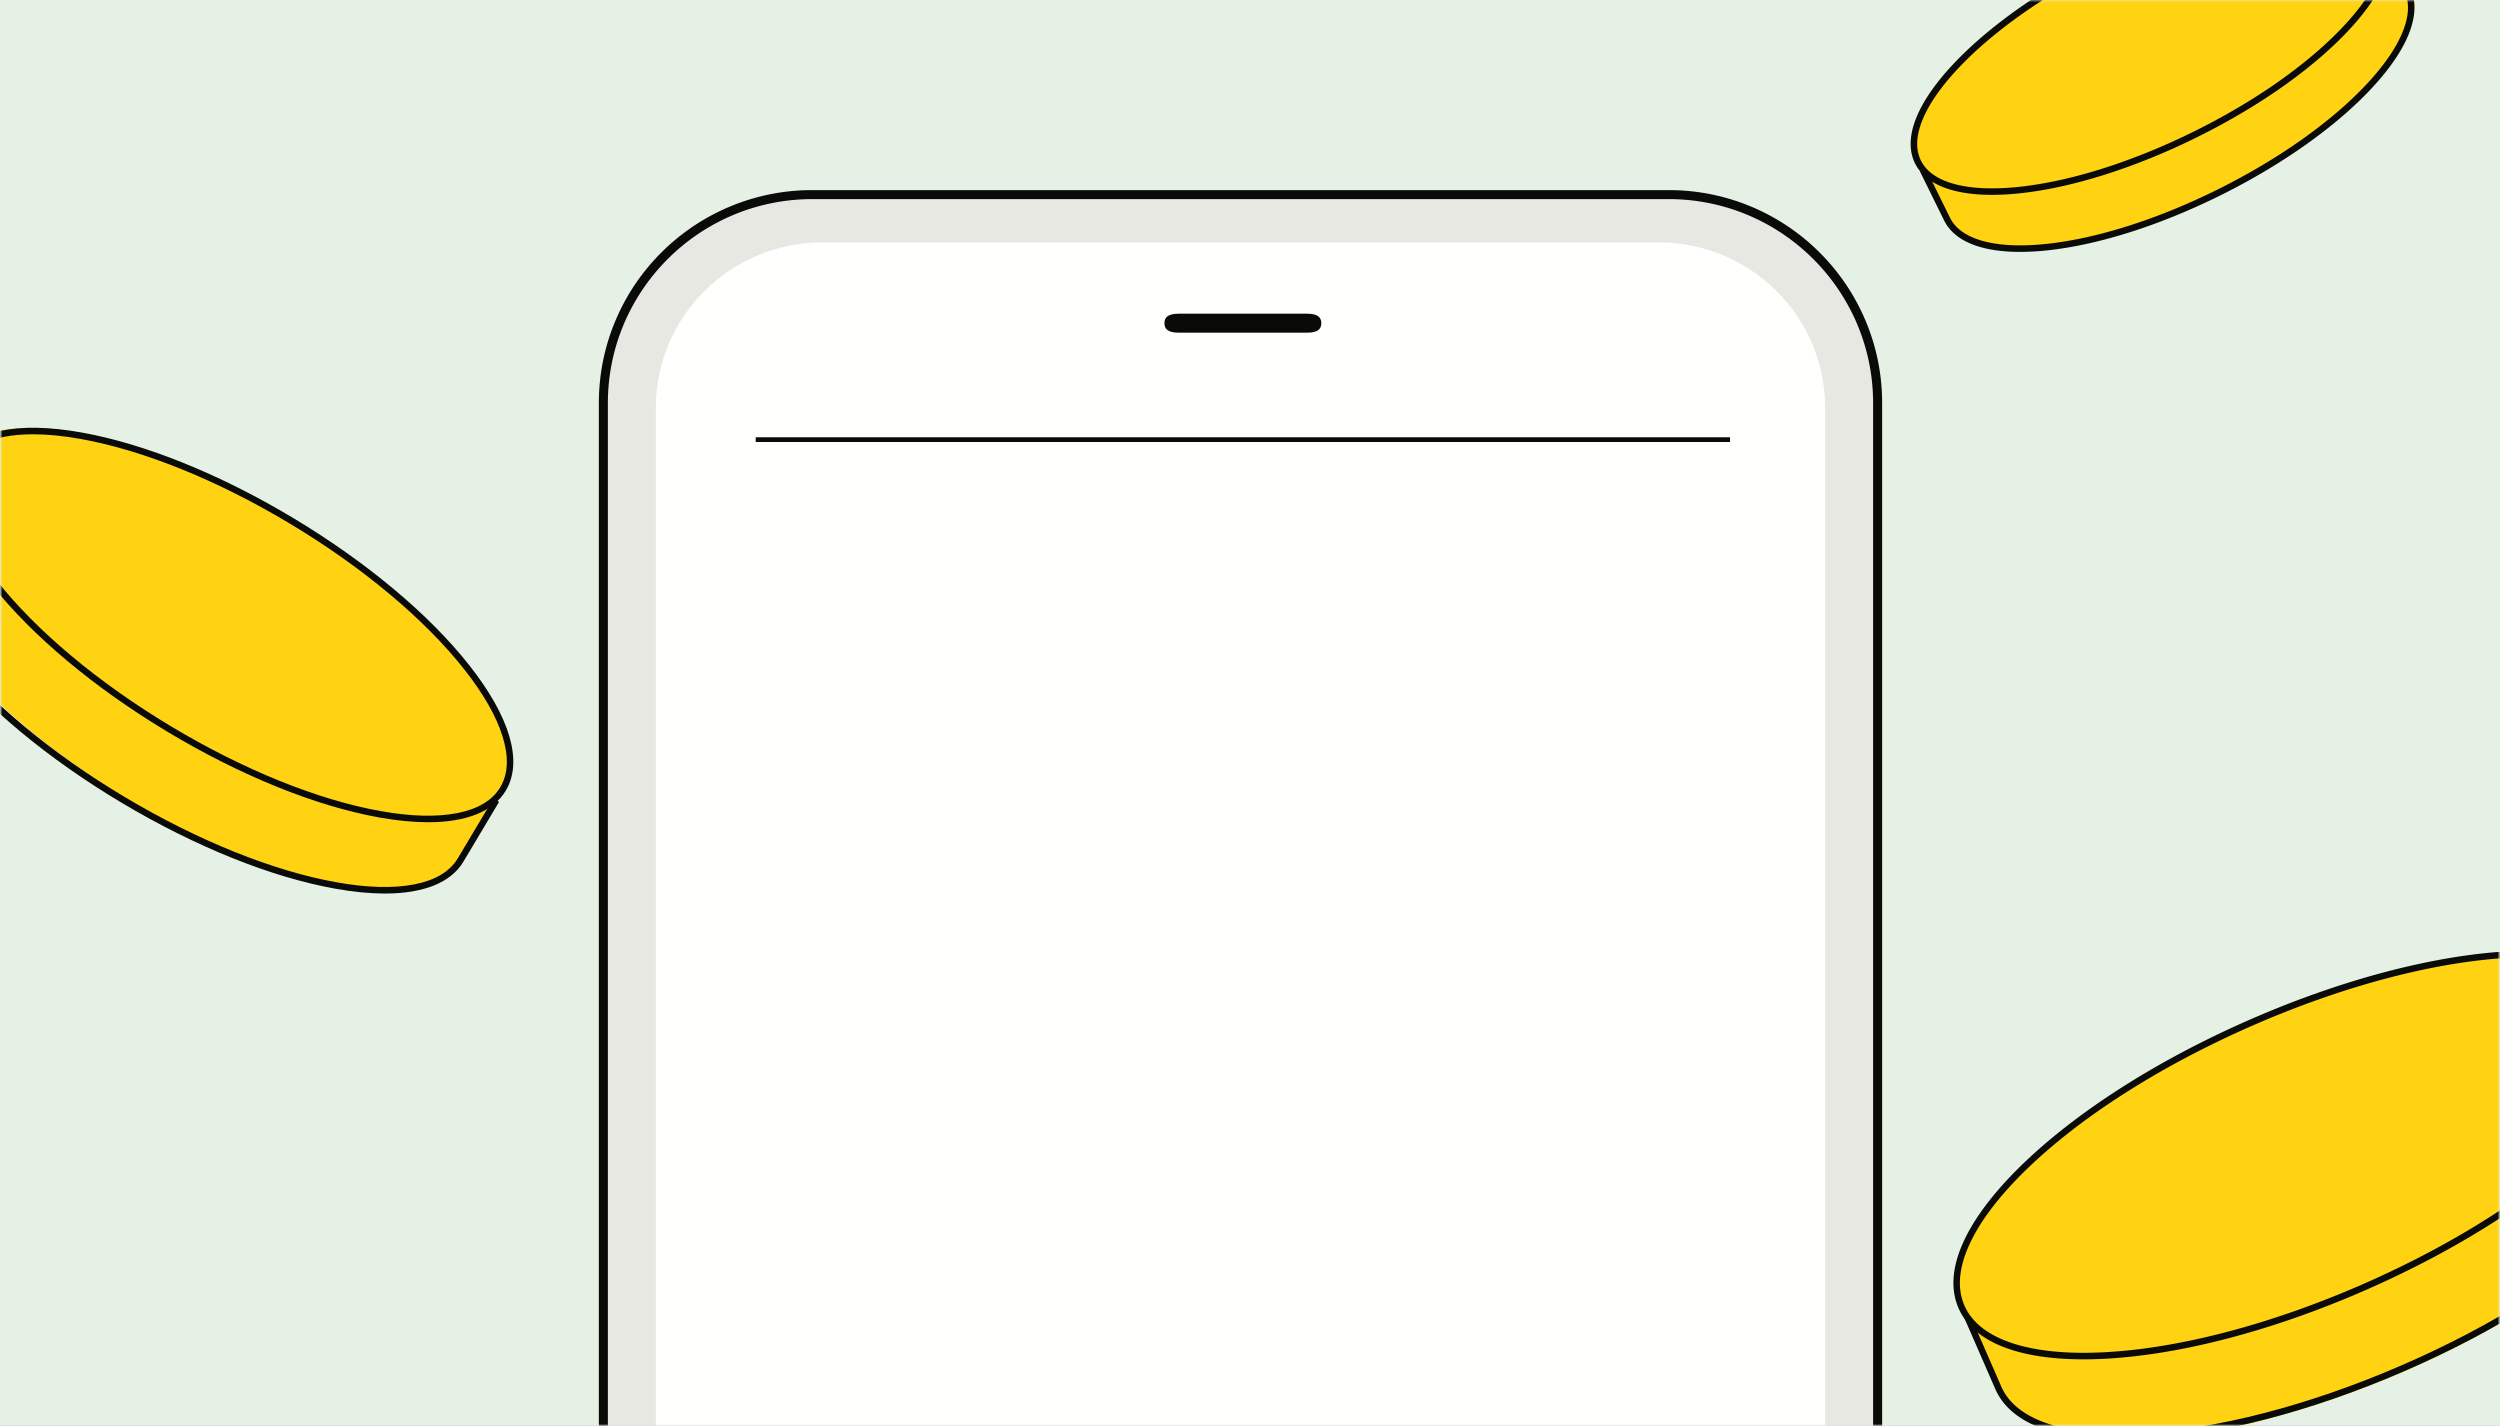 <svg xmlns="http://www.w3.org/2000/svg" xmlns:xlink="http://www.w3.org/1999/xlink" viewBox="0 0 526 300"><rect x="0" y="0" width="526" height="300" fill="#808080" stroke="none"/><defs><path id="a" d="M0 0h526v300H0z"/><path id="b" d="M0 0h526v300H0z"/><path id="d" d="M0 .005h526v526H0z"/></defs><g fill="none" fill-rule="evenodd"><use xlink:href="#a" fill="#E5F1E5"/><mask id="c" fill="#fff"><use xlink:href="#b"/></mask><g mask="url(#c)"><g transform="translate(0 -161)"><mask id="e" fill="#fff"><use xlink:href="#d"/></mask><g mask="url(#e)"><path fill="#FFD212" d="m104 329.73-7.068 11.932c-7.134 12.041-38.544 6.418-70.157-12.562-31.612-18.98-51.457-44.127-44.323-56.168L-10.48 261z"/><path fill="#0A0B09" d="m-11.456 261.886-6.795 11.39c-1.658 2.781-1.816 6.373-.47 10.677 1.335 4.265 4.072 9.02 8.135 14.133 8.414 10.59 21.523 21.475 36.913 30.651 15.39 9.177 31.2 15.535 44.517 17.903 6.432 1.144 11.917 1.292 16.303.438 4.428-.86 7.514-2.707 9.173-5.487l6.794-11.391zM80.972 349c-3.115 0-6.583-.333-10.368-1.006-13.478-2.397-29.453-8.816-44.982-18.075-15.528-9.26-28.77-20.261-37.285-30.978-8.655-10.893-11.414-20.257-7.769-26.369l7.5-12.572L105 329.723l-7.5 12.572C94.864 346.717 89.13 349 80.973 349"/><path fill="#FFD212" d="M-9.54 257.384c7.17-12.129 38.746-6.464 70.524 12.654 31.779 19.118 51.728 44.449 44.556 56.578-7.17 12.129-38.746 6.463-70.525-12.653-31.778-19.118-51.726-44.45-44.555-56.579"/><path fill="#0A0B09" d="M6.964 252.374c-2.24 0-4.293.18-6.148.544-4.389.86-7.447 2.703-9.091 5.48-1.644 2.776-1.8 6.362-.466 10.659 1.323 4.257 4.035 9.005 8.062 14.11 8.34 10.573 21.332 21.441 36.584 30.603s30.922 15.51 44.122 17.874c6.373 1.142 11.81 1.29 16.157.437 4.389-.86 7.447-2.702 9.091-5.479 1.644-2.776 1.8-6.362.466-10.66-1.323-4.257-4.035-9.004-8.062-14.11-8.34-10.573-21.332-21.44-36.584-30.603-15.253-9.16-30.922-15.509-44.122-17.873-3.654-.655-7-.982-10.01-.982M90.064 334c-3.087 0-6.524-.333-10.276-1.004-13.358-2.393-29.19-8.802-44.58-18.047-15.392-9.244-28.515-20.228-36.954-30.928-8.578-10.876-11.313-20.225-7.7-26.327s13.08-8.122 26.658-5.69c13.358 2.393 29.19 8.802 44.58 18.047 15.392 9.244 28.515 20.228 36.954 30.928 8.578 10.875 11.313 20.225 7.7 26.327C103.83 331.72 98.15 334 90.064 334"/></g><g mask="url(#e)"><path fill="#FFD212" d="m560.424 375.005 6.583 15.138c6.644 15.28-20.748 41.88-61.182 59.414-40.434 17.535-78.598 19.364-85.242 4.086L414 438.503z"/><path fill="#0A0B09" d="m414.796 438.341 6.286 14.417c1.538 3.526 4.897 6.164 9.986 7.845 5.02 1.658 11.478 2.31 19.192 1.942 15.959-.762 35.435-5.805 54.843-14.199s36.404-19.126 47.858-30.22c5.537-5.361 9.466-10.508 11.677-15.293 2.24-4.85 2.598-9.097 1.06-12.622l-6.285-14.417zm31.415 25.664c-14.047 0-23.346-3.745-26.381-10.705L413 437.635l147.121-63.63 6.83 15.665c3.323 7.62-1.308 18.072-13.038 29.432-11.57 11.206-28.71 22.034-48.266 30.491s-39.202 13.54-55.322 14.311q-2.12.1-4.114.1"/><path fill="#FFD212" d="M412.99 435.67c-6.625-15.237 20.691-41.768 61.013-59.256s78.38-19.313 85.007-4.074c6.625 15.238-20.691 41.767-61.013 59.256s-78.38 19.312-85.007 4.074"/><path fill="#0A0B09" d="M532.618 362.38a83 83 0 0 0-4.05.1c-15.935.771-35.384 5.871-54.763 14.36s-36.351 19.342-47.788 30.56c-5.529 5.423-9.452 10.626-11.66 15.465-2.237 4.905-2.594 9.2-1.06 12.765 1.536 3.566 4.89 6.235 9.972 7.934 5.012 1.676 11.46 2.337 19.163 1.964 15.935-.771 35.384-5.871 54.763-14.36s36.351-19.34 47.788-30.559c5.529-5.423 9.452-10.627 11.66-15.466 2.237-4.904 2.594-9.2 1.06-12.764-1.536-3.566-4.89-6.235-9.972-7.934-4.107-1.373-9.177-2.065-15.113-2.065m-94.228 84.625c-14.026 0-23.312-3.788-26.343-10.827-3.317-7.705 1.306-18.276 13.02-29.764 11.552-11.332 28.668-22.283 48.195-30.836s39.144-13.692 55.24-14.471c16.319-.79 27.133 3.018 30.45 10.724 3.318 7.705-1.305 18.276-13.018 29.763-11.553 11.333-28.67 22.283-48.196 30.837-19.527 8.553-39.144 13.691-55.24 14.471q-2.117.102-4.108.103"/></g><g mask="url(#e)"><path fill="#E8E8E3" d="M127 495V246.005C127 221.701 146.675 202 170.944 202h180.112c24.27 0 43.944 19.701 43.944 44.005V495z"/><path fill="#0A0B09" d="M127.898 493.106h266.204V245.817c0-23.668-19.296-42.923-43.012-42.923H170.91c-23.716 0-43.012 19.255-43.012 42.923zM395.051 495H126.949a.95.95 0 0 1-.949-.947V245.817c0-6.05 1.187-11.919 3.53-17.444a44.7 44.7 0 0 1 9.624-14.247 44.8 44.8 0 0 1 14.274-9.603A44.7 44.7 0 0 1 170.91 201h180.18a44.7 44.7 0 0 1 17.482 3.523 44.8 44.8 0 0 1 14.274 9.603 44.7 44.7 0 0 1 9.624 14.247 44.45 44.45 0 0 1 3.53 17.444v248.236a.95.95 0 0 1-.95.947"/><path fill="#FFFFFE" d="M138 492.86v-246.1c0-19.197 15.714-34.76 35.099-34.76H348.9C368.286 212 384 227.563 384 246.76V493z"/><path fill="#0A0B09" d="M274.998 227h-26.996c-2.427 0-3.002.895-3.002 2s.575 2 3.002 2h26.996c2.427 0 3.002-.895 3.002-2s-.575-2-3.002-2M159 254h205v-1H159z"/></g><g mask="url(#e)"><path fill="#FFD212" d="m502.157 148 4.987 10.146c5.032 10.24-12.636 29.417-39.465 42.833-26.83 13.417-52.66 15.992-57.692 5.753L405 196.586z"/><path fill="#0A0B09" d="m405.595 197.302 4.667 9.473c1.136 2.306 3.46 3.962 6.91 4.92 3.438.957 7.815 1.18 13.011.662 10.777-1.072 23.795-5.196 36.653-11.611s24-14.346 31.372-22.33c3.554-3.85 6.029-7.49 7.354-10.824 1.33-3.343 1.428-6.207.292-8.514l-4.666-9.472zM425.038 214c-8.264 0-13.865-2.285-15.998-6.615l-4.969-10.088a.69.69 0 0 1 .308-.92l96.814-48.306a.676.676 0 0 1 .913.31l4.969 10.088c2.56 5.198-.234 12.613-7.869 20.88-7.481 8.104-18.763 16.139-31.765 22.626s-26.186 10.66-37.124 11.748a54 54 0 0 1-5.28.277"/><path fill="#FFD212" d="M403.858 195.744c-5.04-10.219 12.652-29.358 39.517-42.747 26.864-13.39 52.728-15.96 57.768-5.741s-12.654 29.358-39.519 42.747c-26.864 13.39-52.727 15.96-57.766 5.741"/><path fill="#0A0B09" d="M485.893 141.368q-2.447 0-5.207.27c-10.898 1.07-24.06 5.184-37.061 11.585-13.002 6.4-24.268 14.312-31.722 22.277-3.595 3.84-6.096 7.473-7.437 10.799-1.344 3.335-1.443 6.192-.295 8.493 1.149 2.3 3.5 3.952 6.987 4.91 3.477.953 7.902 1.175 13.156.66 10.898-1.07 24.061-5.184 37.062-11.585 13.002-6.4 24.267-14.312 31.722-22.278 3.595-3.84 6.097-7.472 7.436-10.797 1.345-3.336 1.444-6.193.296-8.494-1.15-2.3-3.5-3.952-6.987-4.91-2.26-.619-4.922-.93-7.95-.93M419.113 202c-8.357 0-14.02-2.28-16.177-6.6-2.59-5.185.236-12.583 7.956-20.832 7.566-8.083 18.973-16.1 32.12-22.572s26.479-10.634 37.538-11.72c11.285-1.107 18.926 1.138 21.514 6.324 2.59 5.185-.236 12.584-7.956 20.831-7.566 8.084-18.973 16.1-32.12 22.573s-26.478 10.634-37.538 11.72a55 55 0 0 1-5.338.276"/></g></g></g></g></svg>